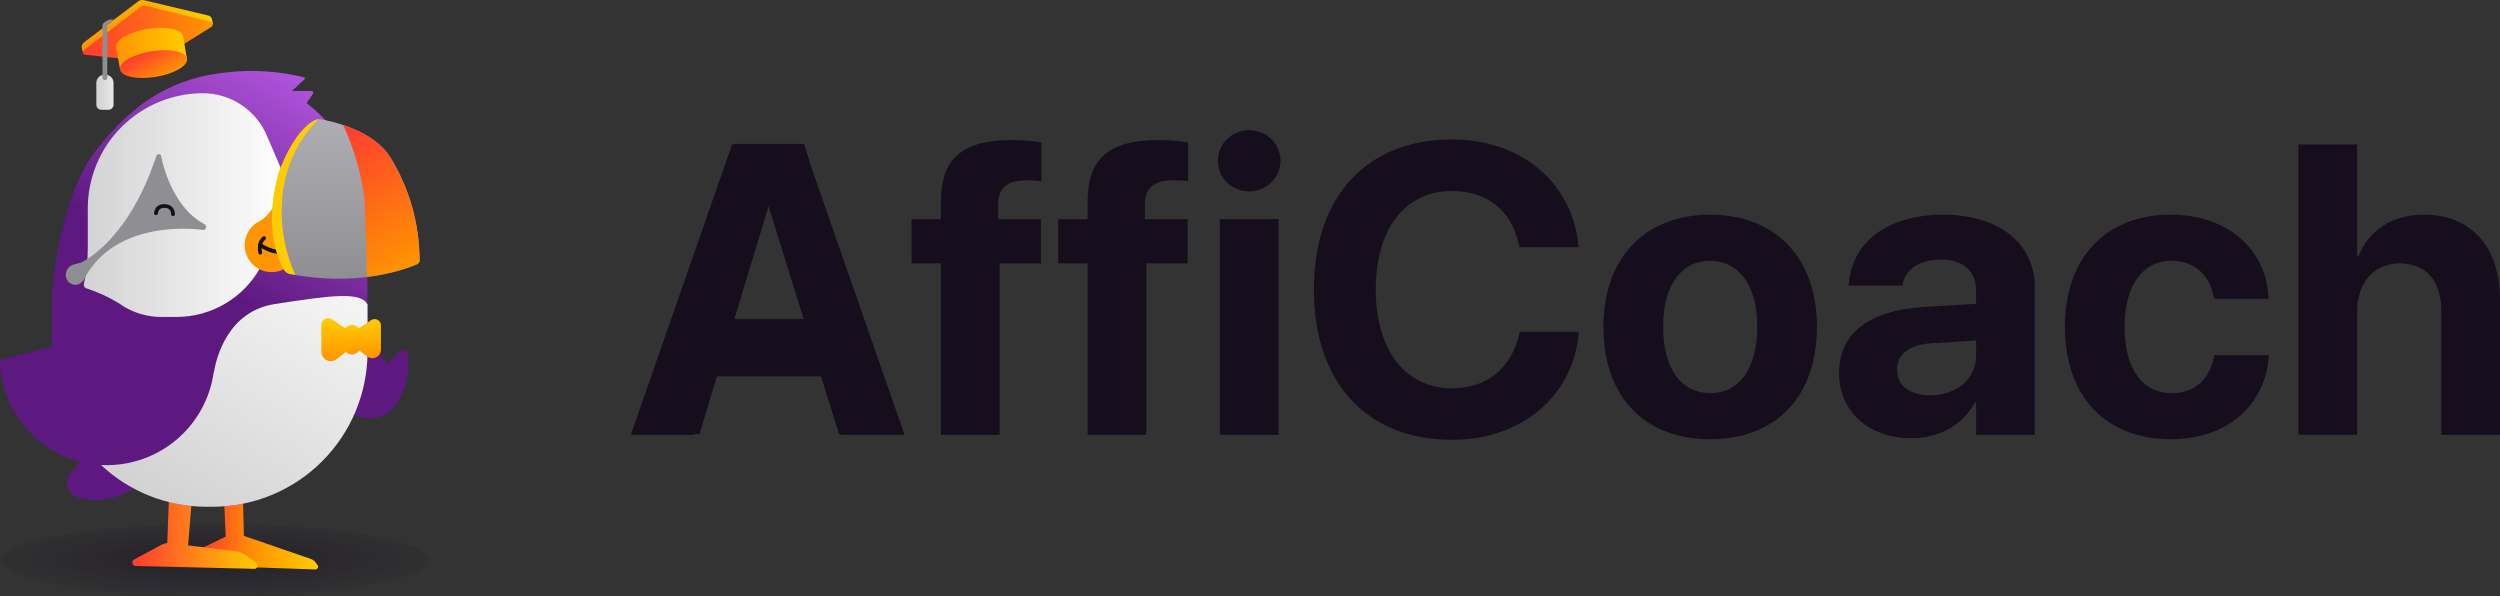 <?xml version="1.0" encoding="UTF-8"?> <svg xmlns="http://www.w3.org/2000/svg" width="864" height="206" viewBox="0 0 864 206" fill="none"><rect x="0" y="0" width="864" height="206" fill="#333333" stroke="none"/> <g clip-path="url(#clip0_648_159866)"> <path d="M29 14.671L47.74 0.471C48.013 0.263 48.329 0.119 48.664 0.048C49 -0.023 49.347 -0.018 49.68 0.061L72.03 5.37C72.349 5.443 72.638 5.61 72.861 5.848C73.084 6.087 73.23 6.388 73.28 6.711L73.6 8.261L28.72 18.341L28.3 16.731C28.197 16.357 28.209 15.96 28.334 15.593C28.459 15.226 28.691 14.905 29 14.671Z" fill="url(#paint0_linear_648_159866)"></path> <path d="M28.97 17.38L48.47 2.47C48.765 2.247 49.105 2.093 49.466 2.017C49.827 1.941 50.201 1.945 50.56 2.03L72.76 7.52C73.009 7.584 73.223 7.741 73.359 7.959C73.495 8.177 73.542 8.439 73.49 8.69C73.46 8.818 73.404 8.938 73.327 9.045C73.25 9.151 73.152 9.242 73.04 9.31L55.39 20.31C54.194 21.048 52.787 21.367 51.39 21.22L29.39 18.93C29.278 18.924 29.168 18.895 29.067 18.845C28.966 18.796 28.877 18.727 28.803 18.642C28.729 18.557 28.673 18.459 28.638 18.352C28.604 18.245 28.591 18.132 28.6 18.02C28.607 17.892 28.643 17.767 28.708 17.655C28.772 17.544 28.862 17.45 28.97 17.38V17.38Z" fill="url(#paint1_linear_648_159866)"></path> <path d="M63.32 12.561C62.92 10.131 57.41 8.981 51.02 10.001C44.63 11.021 39.75 13.861 40.14 16.301L41.48 23.991L64.67 20.251C64.48 20.091 63.32 12.561 63.32 12.561Z" fill="url(#paint2_linear_648_159866)"></path> <path d="M64.66 20.281C65.06 22.711 60.18 25.531 53.79 26.571C47.4 27.611 41.89 26.451 41.48 24.011C41.07 21.571 45.96 18.751 52.36 17.721C58.76 16.691 64.27 17.831 64.66 20.281Z" fill="url(#paint3_linear_648_159866)"></path> <path d="M37.45 37.94H35.01C34.559 37.938 34.128 37.76 33.807 37.444C33.486 37.129 33.3 36.701 33.29 36.251V28.62C33.291 28.251 33.365 27.886 33.508 27.546C33.65 27.206 33.858 26.896 34.12 26.636C34.382 26.376 34.692 26.17 35.034 26.03C35.375 25.89 35.741 25.819 36.11 25.82H36.43C37.173 25.823 37.885 26.118 38.411 26.643C38.937 27.167 39.235 27.877 39.24 28.62V36.16C39.24 36.632 39.053 37.085 38.719 37.419C38.385 37.753 37.932 37.94 37.46 37.94H37.45Z" fill="url(#paint4_linear_648_159866)"></path> <path d="M36.25 27.671C36.03 27.671 35.819 27.583 35.663 27.428C35.507 27.272 35.42 27.061 35.42 26.841V9.021C35.431 8.912 35.464 8.805 35.517 8.709C35.569 8.613 35.64 8.527 35.726 8.459C35.811 8.39 35.91 8.339 36.015 8.308C36.121 8.278 36.231 8.268 36.34 8.281C36.528 8.304 36.703 8.389 36.837 8.523C36.971 8.658 37.057 8.833 37.08 9.021V26.841C37.08 27.058 36.996 27.266 36.844 27.421C36.693 27.576 36.487 27.666 36.27 27.671H36.25Z" fill="#8E8E93"></path> <path d="M36.9 8.689L39.27 6.899C38.967 6.756 38.635 6.689 38.3 6.703C37.966 6.717 37.64 6.812 37.35 6.979C36.25 7.519 35.41 7.979 35.43 8.979" fill="#8E8E93"></path> <path opacity="0.5" d="M74.33 206.089C115.03 206.089 148.03 200.499 148.03 193.599C148.03 186.699 115.03 181.109 74.33 181.109C33.63 181.109 0.63 186.739 0.63 193.599C0.63 200.459 33.63 206.089 74.33 206.089Z" fill="url(#paint5_radial_648_159866)"></path> <path fill-rule="evenodd" clip-rule="evenodd" d="M76.9 160.719L78 185.31V185.449L61.9 193.23C61.777 193.287 61.666 193.369 61.575 193.47C61.485 193.572 61.416 193.691 61.373 193.82C61.33 193.95 61.313 194.086 61.325 194.222C61.337 194.358 61.376 194.49 61.44 194.61C61.519 194.775 61.642 194.916 61.795 195.017C61.949 195.117 62.127 195.173 62.31 195.179L109 196.799C109.121 196.802 109.241 196.781 109.354 196.737C109.466 196.693 109.569 196.628 109.657 196.544C109.744 196.461 109.814 196.361 109.863 196.25C109.911 196.14 109.938 196.02 109.94 195.9C109.941 195.7 109.881 195.505 109.77 195.34L109.04 194.34C108.645 193.803 108.093 193.401 107.46 193.19L84.28 185.19C84.3 185.07 84.3 184.949 84.28 184.83L83.68 160.92C83.67 160.537 83.584 160.161 83.427 159.812C83.27 159.464 83.046 159.15 82.767 158.888C82.488 158.627 82.16 158.423 81.802 158.29C81.443 158.156 81.062 158.095 80.68 158.11H79.15C78.829 158.13 78.516 158.213 78.228 158.355C77.939 158.497 77.682 158.694 77.47 158.936C77.258 159.177 77.096 159.459 76.993 159.763C76.891 160.067 76.849 160.389 76.87 160.71L76.9 160.719Z" fill="url(#paint6_linear_648_159866)"></path> <path fill-rule="evenodd" clip-rule="evenodd" d="M65 188.489L81.29 190.489C82.702 190.665 84.041 191.214 85.17 192.079L88.47 194.549C88.596 194.619 88.707 194.713 88.796 194.826C88.885 194.939 88.951 195.068 88.99 195.207C89.029 195.345 89.041 195.49 89.023 195.633C89.006 195.776 88.961 195.914 88.89 196.039C88.781 196.238 88.612 196.398 88.408 196.496C88.204 196.595 87.974 196.628 87.75 196.589L46.83 195.589C46.675 195.579 46.523 195.538 46.384 195.47C46.245 195.401 46.12 195.305 46.018 195.188C45.916 195.071 45.838 194.935 45.788 194.787C45.739 194.64 45.719 194.484 45.73 194.329C45.74 194.139 45.796 193.954 45.893 193.79C45.991 193.626 46.127 193.488 46.29 193.389L55.8 188.289C56.413 187.948 57.099 187.756 57.8 187.729L58.8 161.139C58.813 160.441 59.103 159.776 59.605 159.29C60.107 158.805 60.781 158.538 61.48 158.549H64.48C64.845 158.557 65.205 158.637 65.539 158.784C65.874 158.93 66.176 159.142 66.428 159.406C66.681 159.669 66.879 159.98 67.011 160.321C67.144 160.661 67.208 161.024 67.2 161.389C67.204 161.436 67.204 161.483 67.2 161.529L65 188.489Z" fill="url(#paint7_linear_648_159866)"></path> <path d="M40.2 147.991L26.45 161.171C26.45 161.171 21.03 165.451 24.16 169.911C27.29 174.371 41.48 174.041 50.64 165.911C52.949 163.895 54.676 161.299 55.644 158.39C56.611 155.482 56.782 152.368 56.14 149.371C55.94 148.166 55.463 147.024 54.746 146.035C54.029 145.046 53.093 144.237 52.01 143.671C49.43 142.411 45.41 142.321 40.2 147.991Z" fill="#5E1980"></path> <path d="M122.6 138.921C122.26 139.995 122.36 141.16 122.877 142.161C123.395 143.161 124.287 143.916 125.36 144.261C125.582 144.331 125.809 144.381 126.04 144.411C127.723 144.692 129.449 144.567 131.074 144.045C132.699 143.524 134.175 142.62 135.38 141.411C141.46 135.531 141.1 125.521 141.1 125.521L141.01 122.521C140.994 122.082 140.806 121.666 140.486 121.364C140.166 121.063 139.74 120.9 139.3 120.911C138.897 120.926 138.514 121.086 138.22 121.361L133.59 125.691L127.59 131.091C125.267 133.216 123.545 135.917 122.6 138.921V138.921Z" fill="#5E1980"></path> <path d="M125.84 144.381L129.32 142.961C130.641 142.444 131.848 141.672 132.87 140.688C133.892 139.704 134.71 138.528 135.277 137.227C135.843 135.926 136.148 134.527 136.172 133.108C136.197 131.69 135.941 130.28 135.42 128.961C135.28 128.602 135.12 128.251 134.94 127.91C134.81 127.67 134.67 127.43 134.52 127.2L133.42 125.481L125.08 110.281C124.864 109.883 124.571 109.532 124.218 109.247C123.866 108.962 123.461 108.75 123.026 108.621C122.591 108.493 122.136 108.452 121.685 108.5C121.235 108.548 120.798 108.684 120.4 108.901C120.02 109.111 119.681 109.389 119.4 109.721C116.4 113.351 114.16 119.4 114.3 126.2C114.53 137.33 115.87 139.661 119.14 141.761C121.179 143.072 123.461 143.959 125.85 144.37L125.84 144.381Z" fill="#5E1980"></path> <path d="M105.98 35.659L108.17 32.359C108.215 32.296 108.246 32.223 108.262 32.147C108.279 32.071 108.279 31.992 108.264 31.916C108.249 31.839 108.219 31.766 108.176 31.702C108.132 31.637 108.076 31.582 108.01 31.54C107.913 31.473 107.798 31.437 107.68 31.44H100.91L105.31 27.31C105.372 27.243 105.406 27.155 105.406 27.065C105.406 26.974 105.372 26.886 105.31 26.82C105.27 26.778 105.217 26.75 105.16 26.739C96.707 24.662 87.963 24.036 79.3 24.889C60.57 26.669 46.79 34.509 33.17 51.989C19.55 69.469 17.91 103.08 17.91 103.08V121.759C17.979 135.914 23.642 149.466 33.665 159.461C43.687 169.455 57.256 175.081 71.41 175.109H73.49C87.654 175.083 101.231 169.452 111.256 159.446C121.28 149.44 126.937 135.873 126.99 121.71V77.989C126.975 69.794 125.072 61.712 121.429 54.371C117.785 47.03 112.499 40.627 105.98 35.659V35.659Z" fill="url(#paint8_linear_648_159866)"></path> <path d="M0 124.38C0.082 129.25 1.123 134.056 3.062 138.524C5.002 142.992 7.802 147.035 11.304 150.42C14.805 153.806 18.94 156.469 23.471 158.257C28.002 160.045 32.84 160.922 37.71 160.84C47.038 160.682 55.964 157.015 62.709 150.569C69.453 144.123 73.52 135.372 74.1 126.061V125.61C74.276 121.602 72.853 117.687 70.143 114.728C67.433 111.768 63.659 110.007 59.65 109.831C58.152 109.771 56.653 109.929 55.2 110.3L0 124.38Z" fill="#5E1980"></path> <path d="M94.94 105.09C78.88 107.57 74.82 123.32 73.94 128.55C73.904 128.74 73.854 128.927 73.79 129.11C72.491 137.632 68.276 145.44 61.865 151.202C55.453 156.965 47.242 160.325 38.63 160.71C37.394 160.78 36.156 160.78 34.92 160.71C44.809 169.991 57.868 175.148 71.43 175.13H73.52C87.684 175.104 101.261 169.472 111.286 159.466C121.311 149.46 126.967 135.894 127.02 121.73V105.26C124.75 100.74 114.84 102 94.94 105.09Z" fill="url(#paint9_linear_648_159866)"></path> <path d="M96.89 57.721L92.28 47.011C90.459 42.627 87.378 38.883 83.428 36.25C79.478 33.617 74.837 32.215 70.09 32.221C59.566 32.239 49.476 36.423 42.027 43.859C34.579 51.294 30.377 61.376 30.34 71.901V85.211C30.391 89.545 29.939 93.871 28.99 98.101C28.914 98.425 28.964 98.766 29.129 99.056C29.294 99.345 29.562 99.561 29.88 99.661C33.906 100.952 37.755 102.739 41.34 104.981C41.64 105.191 41.93 105.391 42.24 105.581L42.71 105.901C46.663 108.287 51.193 109.546 55.81 109.541H61.01C66.96 109.539 72.8 107.934 77.915 104.895C83.031 101.856 87.233 97.495 90.08 92.271L95.57 82.471C97.692 78.729 98.915 74.546 99.144 70.251C99.373 65.956 98.602 61.667 96.89 57.721V57.721Z" fill="url(#paint10_linear_648_159866)"></path> <path d="M28.95 96.67C39.95 75.1 69.36 79.38 69.36 79.38L70.11 79.45C70.246 79.466 70.384 79.455 70.516 79.416C70.647 79.377 70.769 79.311 70.874 79.223C70.979 79.135 71.065 79.026 71.126 78.903C71.187 78.781 71.223 78.647 71.23 78.51C71.243 78.325 71.207 78.14 71.127 77.974C71.046 77.807 70.923 77.664 70.77 77.56L70.31 77.26C59.31 71.35 56.03 55.51 56.03 55.51L55.67 53.91C55.618 53.696 55.484 53.511 55.297 53.395C55.11 53.279 54.885 53.242 54.67 53.29C54.535 53.324 54.41 53.39 54.305 53.482C54.201 53.574 54.12 53.69 54.07 53.82L53.47 55.52C43.59 84.18 27.89 90.78 27.89 90.78L25.48 91.42C24.594 91.65 23.826 92.203 23.328 92.972C22.83 93.74 22.638 94.667 22.79 95.57C22.907 96.435 23.362 97.219 24.056 97.749C24.749 98.279 25.625 98.513 26.49 98.4C27.008 98.325 27.5 98.13 27.927 97.829C28.355 97.529 28.705 97.132 28.95 96.67V96.67Z" fill="#8E8E93"></path> <path d="M59.75 74.7C59.575 74.684 59.413 74.602 59.297 74.47C59.181 74.337 59.121 74.165 59.13 73.99C59.166 73.464 58.993 72.945 58.648 72.546C58.304 72.147 57.816 71.901 57.29 71.86H57.03C56.702 71.81 56.368 71.829 56.048 71.915C55.727 72.001 55.429 72.153 55.17 72.36C54.81 72.74 54.601 73.237 54.58 73.76C54.569 73.847 54.541 73.931 54.497 74.008C54.453 74.084 54.395 74.151 54.325 74.205C54.255 74.259 54.176 74.299 54.091 74.322C54.006 74.345 53.917 74.351 53.83 74.34C53.683 74.321 53.546 74.254 53.441 74.149C53.336 74.044 53.269 73.907 53.25 73.76C53.27 72.874 53.628 72.03 54.25 71.4C54.645 71.068 55.106 70.824 55.603 70.685C56.099 70.545 56.62 70.513 57.13 70.59C57.563 70.588 57.993 70.673 58.394 70.837C58.794 71.002 59.159 71.244 59.466 71.549C59.774 71.855 60.018 72.218 60.185 72.618C60.352 73.017 60.439 73.447 60.44 73.88C60.445 73.957 60.445 74.033 60.44 74.11C60.422 74.278 60.341 74.433 60.213 74.543C60.084 74.652 59.919 74.708 59.75 74.7V74.7Z" fill="#160E1D"></path> <path d="M112.88 78.631L98.75 69.631C98.455 69.436 98.125 69.3 97.778 69.233C97.431 69.165 97.074 69.167 96.728 69.238C96.381 69.308 96.052 69.446 95.759 69.644C95.466 69.842 95.215 70.096 95.02 70.391C94.961 70.481 94.908 70.574 94.86 70.671C93.803 72.978 92.101 74.93 89.96 76.291V76.291C88.851 76.803 87.853 77.529 87.025 78.427C86.196 79.325 85.552 80.378 85.131 81.525C84.709 82.672 84.518 83.891 84.567 85.112C84.617 86.333 84.907 87.532 85.42 88.641C85.931 89.751 86.657 90.749 87.555 91.579C88.452 92.409 89.505 93.053 90.652 93.476C91.799 93.899 93.018 94.091 94.239 94.042C95.461 93.993 96.661 93.704 97.77 93.191V93.191L112.05 87.351C112.652 87.107 113.2 86.747 113.662 86.291C114.124 85.835 114.493 85.293 114.745 84.695C114.998 84.097 115.13 83.454 115.134 82.805C115.139 82.156 115.015 81.512 114.77 80.911C114.389 79.975 113.729 79.179 112.88 78.631Z" fill="#FF9500"></path> <path d="M89.96 88C89.814 87.999 89.673 87.95 89.558 87.862C89.442 87.773 89.359 87.65 89.32 87.51C89.32 87.359 88.32 83.79 90.84 81.79C90.978 81.683 91.153 81.635 91.327 81.655C91.501 81.676 91.66 81.763 91.77 81.9C91.824 81.967 91.865 82.045 91.89 82.128C91.914 82.212 91.922 82.299 91.913 82.385C91.903 82.472 91.877 82.555 91.836 82.632C91.794 82.708 91.737 82.775 91.67 82.83V82.83C89.86 84.27 90.57 87.119 90.57 87.159C90.594 87.241 90.601 87.326 90.591 87.411C90.582 87.495 90.555 87.577 90.513 87.651C90.471 87.724 90.415 87.789 90.347 87.84C90.279 87.891 90.202 87.929 90.12 87.949V87.949C90.072 87.98 90.016 87.998 89.96 88V88Z" fill="#160E1D"></path> <path d="M98.2 87.88C95.097 87.924 92.059 86.985 89.52 85.2C89.38 85.101 89.285 84.951 89.255 84.783C89.225 84.614 89.263 84.441 89.36 84.3V84.3C89.463 84.159 89.616 84.063 89.788 84.033C89.959 84.004 90.136 84.041 90.28 84.14C91.93 85.234 93.787 85.976 95.737 86.32C97.686 86.665 99.686 86.603 101.61 86.14C101.693 86.109 101.781 86.096 101.869 86.1C101.957 86.103 102.043 86.125 102.123 86.162C102.203 86.199 102.275 86.251 102.334 86.316C102.394 86.381 102.44 86.457 102.47 86.54C102.532 86.706 102.525 86.889 102.452 87.05C102.379 87.212 102.245 87.337 102.08 87.4H101.97C100.738 87.713 99.472 87.874 98.2 87.88V87.88Z" fill="#160E1D"></path> <path d="M98.23 93.23C96.17 89.689 91.18 78.469 96.43 59.669C96.43 59.669 101.43 44.989 109.1 41.439C109.63 41.204 110.217 41.128 110.79 41.219C114.39 41.839 128.89 44.86 134.86 54.31C141.501 65.058 145.015 77.445 145.01 90.08C145.002 90.364 144.914 90.64 144.754 90.876C144.595 91.112 144.371 91.297 144.11 91.409C140.2 93.079 123.59 99.239 100.27 94.699C99.846 94.61 99.445 94.434 99.094 94.181C98.743 93.927 98.448 93.603 98.23 93.23V93.23Z" fill="url(#paint11_linear_648_159866)"></path> <path d="M102.07 95.019C98.131 86.282 96.611 76.645 97.67 67.119C98.718 57.304 103.11 48.149 110.11 41.19C109.731 41.201 109.357 41.286 109.01 41.44C101.32 44.98 96.34 59.679 96.34 59.679C91.04 78.469 96.08 89.68 98.14 93.23C98.362 93.607 98.661 93.933 99.017 94.186C99.374 94.439 99.781 94.614 100.21 94.699L102.07 95.019Z" fill="#FFCC00"></path> <path d="M118.64 43.24C121.25 49.02 125.64 60.3 126.09 71.8C126.42 79.62 126.72 91.7 126.82 95.66C132.744 94.99 138.548 93.51 144.07 91.26C144.319 91.167 144.537 91.008 144.703 90.8C144.868 90.593 144.974 90.344 145.01 90.081C145.004 77.456 141.478 65.082 134.83 54.35C131.19 48.5 124.3 45.09 118.64 43.24Z" fill="url(#paint12_linear_648_159866)"></path> <path d="M121.64 122.511C120.871 122.508 120.134 122.202 119.589 121.659C119.044 121.116 118.735 120.38 118.73 119.611V115.211C118.73 114.439 119.037 113.699 119.582 113.153C120.128 112.608 120.868 112.301 121.64 112.301C122.412 112.301 123.152 112.608 123.698 113.153C124.243 113.699 124.55 114.439 124.55 115.211V119.611C124.545 120.38 124.236 121.116 123.691 121.659C123.146 122.202 122.409 122.508 121.64 122.511V122.511Z" fill="url(#paint13_linear_648_159866)"></path> <path d="M121.41 114.861L114.74 110.381C114.483 110.207 114.194 110.086 113.889 110.024C113.585 109.962 113.272 109.961 112.967 110.02C112.663 110.08 112.373 110.199 112.114 110.37C111.855 110.542 111.633 110.763 111.46 111.021C111.2 111.408 111.06 111.864 111.06 112.331V121.581C111.06 122.438 111.4 123.259 112.006 123.865C112.612 124.47 113.433 124.811 114.29 124.811C115.013 124.818 115.717 124.581 116.29 124.14L121.29 120.281C121.435 118.478 121.475 116.668 121.41 114.861V114.861Z" fill="url(#paint14_linear_648_159866)"></path> <path d="M122.22 114.691L128.31 110.611C128.799 110.307 129.388 110.208 129.949 110.335C130.511 110.463 131 110.806 131.31 111.291C131.523 111.623 131.64 112.007 131.65 112.401V120.841C131.65 121.232 131.572 121.619 131.421 121.98C131.269 122.341 131.047 122.668 130.768 122.941C130.488 123.215 130.157 123.431 129.793 123.575C129.43 123.719 129.041 123.789 128.65 123.781C128.007 123.782 127.381 123.571 126.87 123.181L122.25 119.641C122.155 117.992 122.145 116.34 122.22 114.691Z" fill="url(#paint15_linear_648_159866)"></path> <path d="M253.8 49.711H277.9L308.54 149.981H289.96L283.75 130.091H247.75L241.75 150.011H223.16L253.8 49.711ZM252.91 113.151H278.63L265.63 71.281L252.91 113.151Z" fill="#160E1D"></path> <path d="M218 150.262L253.005 49.936H277.662L312.598 150.262H290.58L283.01 125.928H247.588L240.017 150.262H218ZM265.09 69.403L252.45 110.215H278.148L265.507 69.403H265.09Z" fill="#160E1D"></path> <path d="M325.169 150.262V91.026H315.029V75.73H325.169V69.751C325.169 55.151 332.115 48.407 349.687 48.407C353.437 48.407 357.535 48.754 359.897 49.241V62.66C358.507 62.381 356.563 62.312 354.687 62.312C347.95 62.312 344.964 65.162 344.964 70.516V75.73H359.758V91.026H345.45V150.262H325.169Z" fill="#160E1D"></path> <path d="M375.871 150.262V91.026H365.731V75.73H375.871V69.751C375.871 55.151 382.817 48.407 400.389 48.407C404.139 48.407 408.237 48.754 410.599 49.241V62.66C409.21 62.381 407.265 62.312 405.389 62.312C398.652 62.312 395.666 65.162 395.666 70.516V75.73H410.46V91.026H396.152V150.262H375.871Z" fill="#160E1D"></path> <path d="M431.713 66.136C425.601 66.136 420.878 61.339 420.878 55.568C420.878 49.797 425.601 45 431.713 45C437.825 45 442.548 49.797 442.548 55.568C442.548 61.339 437.825 66.136 431.713 66.136ZM421.572 150.262V75.73H441.853V150.262H421.572Z" fill="#160E1D"></path> <path d="M501.793 152C472.483 152 454.077 132.394 454.077 100.064V99.995C454.077 67.665 472.552 48.198 501.793 48.198C526.102 48.198 543.535 63.563 545.48 84.838L545.55 85.464H525.13L524.852 84.282C522.49 73.227 514.295 65.997 501.793 65.997C485.749 65.997 475.469 78.928 475.469 99.925V99.995C475.469 121.131 485.749 134.201 501.793 134.201C513.878 134.201 522.352 127.249 525.06 115.36L525.199 114.665H545.619L545.55 115.429C543.605 136.774 526.033 152 501.793 152Z" fill="#160E1D"></path> <path d="M591.042 151.791C568.4 151.791 554.162 137.261 554.162 112.996V112.857C554.162 88.871 568.747 74.201 590.973 74.201C613.268 74.201 627.923 88.732 627.923 112.857V112.996C627.923 137.33 613.546 151.791 591.042 151.791ZM591.112 135.87C600.974 135.87 607.295 127.527 607.295 112.996V112.857C607.295 98.465 600.835 90.122 590.973 90.122C581.18 90.122 574.79 98.465 574.79 112.857V112.996C574.79 127.596 581.11 135.87 591.112 135.87Z" fill="#160E1D"></path> <path d="M660.567 151.444C645.634 151.444 635.563 142.058 635.563 128.917V128.778C635.563 115.221 646.051 107.295 664.526 106.113L682.931 105.001V100.412C682.931 93.807 678.625 89.705 670.707 89.705C663.137 89.705 658.553 93.251 657.58 98.048L657.441 98.674H638.897L638.966 97.84C640.078 84.073 651.885 74.201 671.541 74.201C690.78 74.201 703.212 84.143 703.212 99.16V150.262H682.931V139.138H682.515C678.278 146.786 670.36 151.444 660.567 151.444ZM655.635 127.875C655.635 133.367 660.15 136.635 667.165 136.635C676.264 136.635 682.931 130.795 682.931 123.008V117.654L667.582 118.628C659.733 119.114 655.635 122.452 655.635 127.736V127.875Z" fill="#160E1D"></path> <path d="M750.372 151.791C727.66 151.791 713.631 136.982 713.631 112.927V112.857C713.631 89.01 727.869 74.201 750.164 74.201C770.375 74.201 783.224 86.646 783.988 102.776V103.263H765.166L765.027 102.637C763.777 95.545 758.846 90.122 750.442 90.122C740.51 90.122 734.259 98.674 734.259 112.927V112.996C734.259 127.596 740.51 135.87 750.511 135.87C758.637 135.87 763.708 130.864 765.097 123.355L765.166 122.73H784.058V123.147C783.085 139.416 770.236 151.791 750.372 151.791Z" fill="#160E1D"></path> <path d="M794.337 150.262V49.936H814.618V88.593H815.034C818.854 79.346 826.703 74.201 837.885 74.201C853.998 74.201 864 85.464 864 103.471V150.262H843.719V107.643C843.719 97.214 838.579 91.026 829.342 91.026C820.382 91.026 814.618 97.84 814.618 107.573V150.262H794.337Z" fill="#160E1D"></path> </g> <defs> <linearGradient id="paint0_linear_648_159866" x1="28.23" y1="9.171" x2="73.56" y2="9.171" gradientUnits="userSpaceOnUse"> <stop stop-color="#FF9500"></stop> <stop offset="1" stop-color="#FFCC00"></stop> </linearGradient> <linearGradient id="paint1_linear_648_159866" x1="28.61" y1="11.6" x2="73.52" y2="11.6" gradientUnits="userSpaceOnUse"> <stop stop-color="#FF3B30"></stop> <stop offset="1" stop-color="#FF9500"></stop> </linearGradient> <linearGradient id="paint2_linear_648_159866" x1="40.12" y1="16.811" x2="64.67" y2="16.811" gradientUnits="userSpaceOnUse"> <stop stop-color="#FF9500"></stop> <stop offset="0.99" stop-color="#FFCC00"></stop> </linearGradient> <linearGradient id="paint3_linear_648_159866" x1="56.02" y1="27.261" x2="50.12" y2="17.021" gradientUnits="userSpaceOnUse"> <stop stop-color="#FF9500"></stop> <stop offset="0.99" stop-color="#FF3B30"></stop> </linearGradient> <linearGradient id="paint4_linear_648_159866" x1="33.29" y1="31.88" x2="39.24" y2="31.88" gradientUnits="userSpaceOnUse"> <stop stop-color="#D2D2D2"></stop> <stop offset="1" stop-color="#E6E6E6"></stop> </linearGradient> <radialGradient id="paint5_radial_648_159866" cx="0" cy="0" r="1" gradientUnits="userSpaceOnUse" gradientTransform="translate(74.33 193.066) scale(74.035 12.339)"> <stop stop-color="#160E1D"></stop> <stop offset="1" stop-color="#160E1D" stop-opacity="0.2"></stop> </radialGradient> <linearGradient id="paint6_linear_648_159866" x1="61.33" y1="177.45" x2="109.94" y2="177.45" gradientUnits="userSpaceOnUse"> <stop offset="0.18" stop-color="#FF3B30"></stop> <stop offset="0.56" stop-color="#FF9500"></stop> <stop offset="1" stop-color="#FFCC00"></stop> </linearGradient> <linearGradient id="paint7_linear_648_159866" x1="45.68" y1="177.439" x2="88.99" y2="177.629" gradientUnits="userSpaceOnUse"> <stop stop-color="#FF3B30"></stop> <stop offset="1" stop-color="#FFCC00"></stop> </linearGradient> <linearGradient id="paint8_linear_648_159866" x1="115.23" y1="32.519" x2="39.07" y2="164.689" gradientUnits="userSpaceOnUse"> <stop stop-color="#B054DE"></stop> <stop offset="0.51" stop-color="#5E1980"></stop> </linearGradient> <linearGradient id="paint9_linear_648_159866" x1="63.4" y1="178.74" x2="111.38" y2="95.47" gradientUnits="userSpaceOnUse"> <stop stop-color="#D2D2D2"></stop> <stop offset="1" stop-color="#F5F5F5"></stop> </linearGradient> <linearGradient id="paint10_linear_648_159866" x1="28.95" y1="70.881" x2="99.19" y2="70.881" gradientUnits="userSpaceOnUse"> <stop stop-color="#D2D2D2"></stop> <stop offset="1" stop-color="white"></stop> </linearGradient> <linearGradient id="paint11_linear_648_159866" x1="119.56" y1="96.339" x2="119.56" y2="41.179" gradientUnits="userSpaceOnUse"> <stop stop-color="#8E8E93"></stop> <stop offset="0.99" stop-color="#AEAEB2"></stop> </linearGradient> <linearGradient id="paint12_linear_648_159866" x1="141.23" y1="93.03" x2="114.06" y2="45.89" gradientUnits="userSpaceOnUse"> <stop stop-color="#FF9500"></stop> <stop offset="0.99" stop-color="#FF3B30"></stop> </linearGradient> <linearGradient id="paint13_linear_648_159866" x1="121.64" y1="112.321" x2="121.64" y2="122.511" gradientUnits="userSpaceOnUse"> <stop stop-color="#FFCC00"></stop> <stop offset="1" stop-color="#FF9500"></stop> </linearGradient> <linearGradient id="paint14_linear_648_159866" x1="116.25" y1="109.961" x2="116.25" y2="124.811" gradientUnits="userSpaceOnUse"> <stop stop-color="#FFCC00"></stop> <stop offset="1" stop-color="#FF9500"></stop> </linearGradient> <linearGradient id="paint15_linear_648_159866" x1="126.94" y1="110.231" x2="126.94" y2="123.791" gradientUnits="userSpaceOnUse"> <stop stop-color="#FFCC00"></stop> <stop offset="1" stop-color="#FF9500"></stop> </linearGradient> <clipPath id="clip0_648_159866"> <rect width="864" height="206" fill="white"></rect> </clipPath> </defs> </svg> 